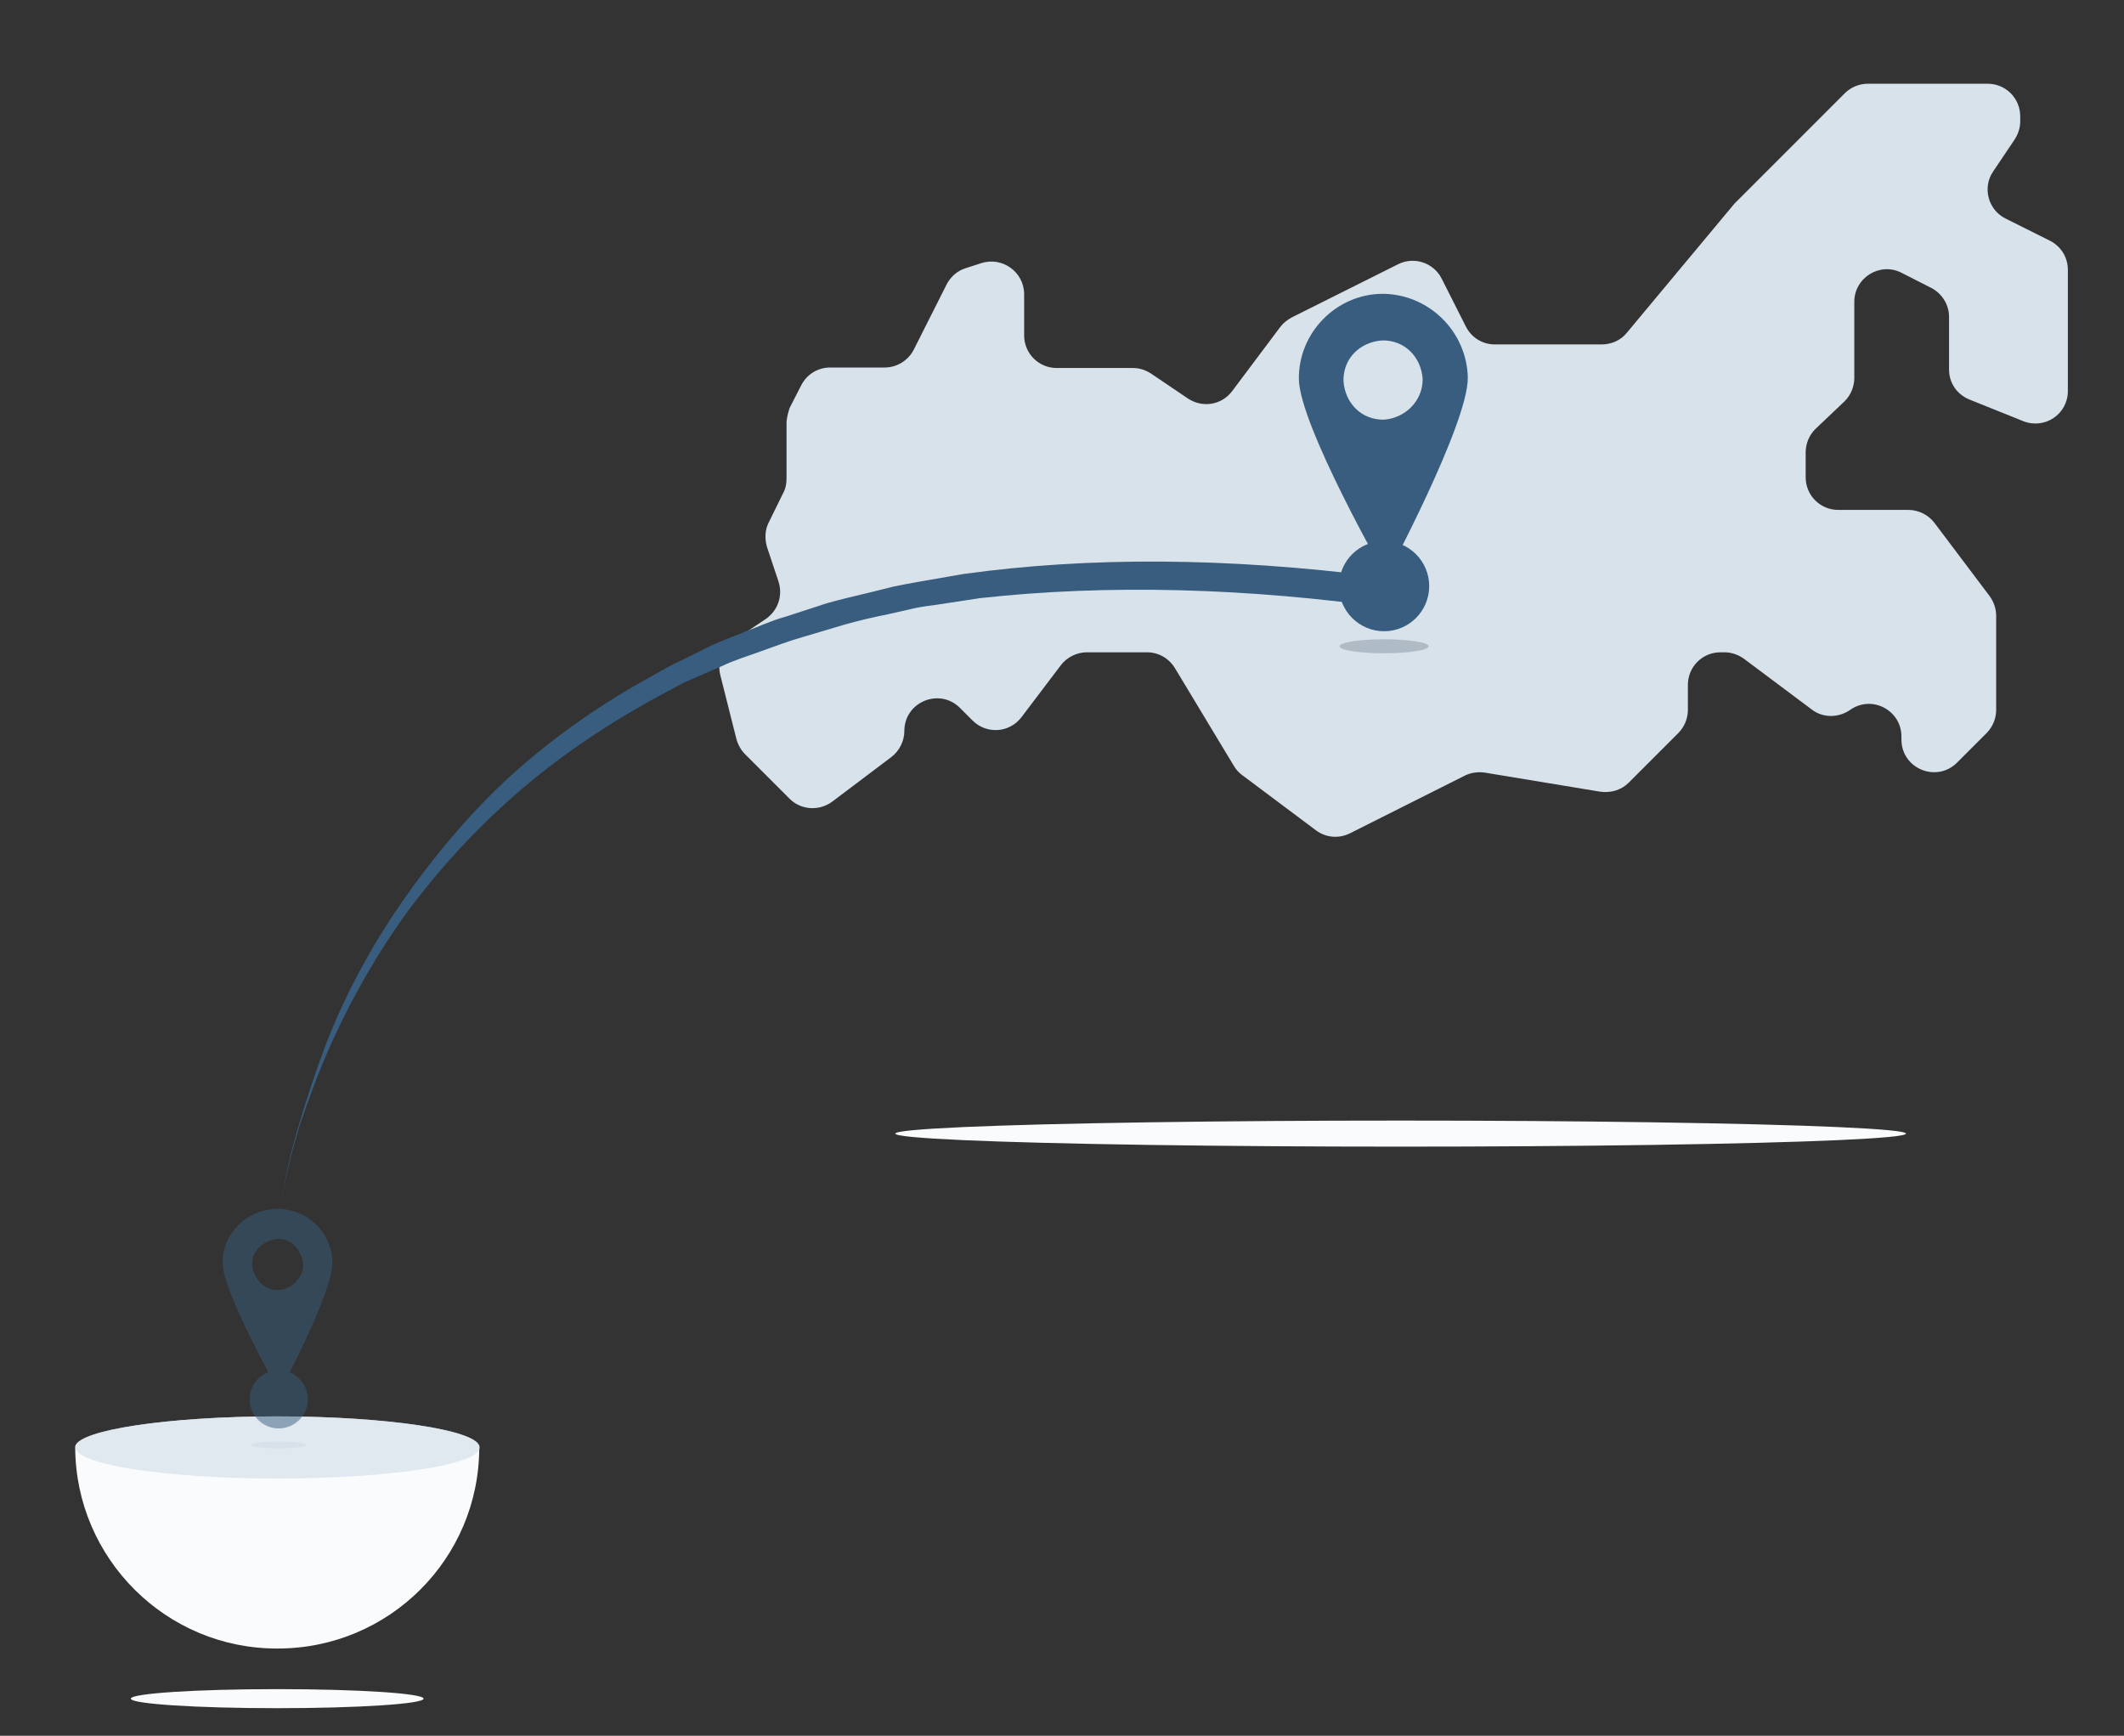 <?xml version="1.0" encoding="utf-8"?>
<!-- Generator: Adobe Illustrator 23.1.1, SVG Export Plug-In . SVG Version: 6.00 Build 0)  -->
<svg version="1.1" id="landmarks-brazil" xmlns="http://www.w3.org/2000/svg" xmlns:xlink="http://www.w3.org/1999/xlink" x="0px"
	 y="0px" viewBox="0 0 423.7 346.2" style="enable-background:new 0 0 423.7 346.2;" xml:space="preserve">
<rect x="0" y="0" width="423.7" height="346.2" fill="#333333" stroke="none"/>
<style type="text/css">
	.st0{fill:#D8E2EB;}
	.st1{fill:#385D7E;}
	.st2{fill:#AFBCC6;}
	.st3{fill:#F9FBFC;}
	.st4{opacity:0.7;fill:#D8E2EB;enable-background:new    ;}
	.st5{opacity:0.5;}
	.st6{fill:#CFDAE2;}
</style>
<path class="st0" d="M156.9,84.4v11.1c0,1-0.2,2-0.7,2.9l-2.8,5.7c-0.8,1.5-0.9,3.3-0.4,5l2.3,6.9c0.9,2.8-0.1,5.8-2.6,7.5l-6.3,4.2
	c-2.3,1.5-3.4,4.3-2.7,7l3.2,12.7c0.3,1.1,0.9,2.2,1.7,3l8.9,8.9c2.3,2.3,5.9,2.5,8.5,0.6l11.8-8.9c1.6-1.2,2.6-3.2,2.6-5.2v0
	c0-5.8,7-8.7,11.1-4.6l2.5,2.5c2.8,2.8,7.4,2.5,9.8-0.7l7.8-10.3c1.2-1.6,3.2-2.6,5.2-2.6h12c2.3,0,4.4,1.2,5.6,3.2l11.7,19.4
	c0.4,0.7,1,1.4,1.7,1.9l14.7,11c2,1.5,4.6,1.7,6.8,0.6l22.9-11.5c1.2-0.6,2.6-0.8,4-0.6l23,3.8c2.1,0.3,4.2-0.3,5.7-1.8l9.9-9.9
	c1.2-1.2,1.9-2.9,1.9-4.6v-5c0-3.6,2.9-6.5,6.5-6.5h0.8c1.4,0,2.8,0.5,3.9,1.3l13.5,10.1c2.2,1.7,5.2,1.7,7.5,0.2l0.3-0.2
	c4.3-2.9,10.1,0.2,10.1,5.4v0.6c0,5.8,7,8.7,11.1,4.6l5.9-5.9c1.2-1.2,1.9-2.9,1.9-4.6v-18.8c0-1.4-0.5-2.8-1.3-3.9l-11-14.6
	c-1.2-1.6-3.2-2.6-5.2-2.6h-11h-3c-3.6,0-6.5-2.9-6.5-6.5v-5c0-1.7,0.7-3.4,1.9-4.6L368,80c1.2-1.2,1.9-2.9,1.9-4.6V60.2
	c0-4.8,5.1-8,9.4-5.8l5.9,3c2.2,1.1,3.6,3.4,3.6,5.8v10.5c0,2.7,1.6,5,4.1,6l10.7,4.3c4.3,1.7,8.9-1.4,8.9-6V53.8
	c0-2.5-1.4-4.7-3.6-5.8l-8.8-4.4c-3.5-1.7-4.7-6.2-2.5-9.4l4.3-6.4c0.7-1.1,1.1-2.3,1.1-3.6v-1c0-3.6-2.9-6.5-6.5-6.5h-23.9
	c-1.7,0-3.4,0.7-4.6,1.9l-21.6,21.6c-0.1,0.1-0.3,0.3-0.4,0.4l-21.5,25.8c-1.2,1.5-3.1,2.3-5,2.3h-21.3c-2.5,0-4.7-1.4-5.8-3.6
	l-4.8-9.5c-1.6-3.2-5.5-4.5-8.7-2.9l-21.2,10.6c-0.9,0.5-1.7,1.1-2.3,1.9L245.8,78c-2.1,2.8-5.9,3.4-8.8,1.5l-7.4-5
	c-1.1-0.7-2.3-1.1-3.6-1.1h-15.2c-3.6,0-6.5-2.9-6.5-6.5v-8.2c0-4.4-4.3-7.6-8.6-6.2l-3.1,1c-1.6,0.5-3,1.7-3.8,3.3l-6.5,12.9
	c-1.1,2.2-3.4,3.6-5.8,3.6h-10.9c-2.5,0-4.7,1.4-5.8,3.6l-2.3,4.5C157.2,82.4,156.9,83.4,156.9,84.4z"/>
<g>
	<g>
		<circle class="st1" cx="276.1" cy="116.9" r="9"/>
		<path class="st1" d="M275.7,58.6c-9.2,0.1-16.7,7.8-16.6,17s17.4,39.5,17.4,39.5s16.4-30.6,16.3-39.8
			C292.6,66.1,285,58.6,275.7,58.6z M276.1,83.7c-4.5,0.1-7.8-3.3-8.1-7.7c-0.1-4.5,3.3-7.8,7.7-8.1c4.5-0.1,7.8,3.3,8.1,7.7l0,0
			C283.8,80.1,280.2,83.4,276.1,83.7z"/>
	</g>
	<ellipse class="st2" cx="276.1" cy="128.9" rx="8.9" ry="1.4"/>
</g>
<ellipse class="st3" cx="279.4" cy="226.1" rx="100.8" ry="2.6"/>
<g>
	<path class="st1" d="M278.1,121.4c-29.4-4.2-57.2-4.9-82.6-2.1l-9.2,1.4c-1.6,0.2-3.1,0.4-4.7,0.8l-4.4,1c-3,0.6-6,1.3-8.8,2.1
		l-8.4,2.5c-2.8,0.8-5.4,1.8-8.2,2.8s-5.4,1.8-7.9,3l-7.6,3.3l-7.2,3.9c-9.4,5.3-18.2,11.3-26.2,18.3s-15,14.6-21.3,23
		c-6.2,8.5-11.5,17.7-15.9,27.6c-2.2,4.9-4.1,10.2-5.9,15.4c-1.6,5.3-3.1,10.9-3.8,16.7c0.7-5.9,2.1-11.7,3.7-17
		c1.6-5.4,3.4-10.7,5.3-15.8c4-10.3,9.2-19.7,15.1-28.3c6-8.6,12.7-16.7,20.4-24c7.6-7.1,16.3-13.5,25.7-19l7.1-4l7.5-3.7
		c2.5-1.3,5.2-2.2,7.8-3.3c2.7-1,5.2-2.2,8.1-3l8.3-2.7c2.8-0.8,5.9-1.5,8.8-2.2l4.4-1.1c1.5-0.3,3-0.6,4.7-0.9l9.2-1.6
		c25.1-3.5,52.9-3.3,82.7,0.5L278.1,121.4z"/>
</g>
<ellipse class="st3" cx="55.3" cy="338.8" rx="29.2" ry="1.9"/>
<g>
	<path class="st3" d="M95.6,288.7c0-0.1,0-0.1,0-0.1v-0.1l0,0c-0.5-3.3-18.8-6-40.3-6s-39.7,2.7-40.3,6l0,0v0.1c0,0.1,0,0.1,0,0.1
		l0,0l0,0c0.1,22.2,18.2,40.2,40.4,40.1C77.6,328.8,95.6,310.9,95.6,288.7L95.6,288.7L95.6,288.7z"/>
	<ellipse class="st4" cx="55.4" cy="288.7" rx="40.3" ry="6.2"/>
</g>
<g class="st5">
	<circle class="st1" cx="55.6" cy="279.1" r="5.8"/>
	<path class="st1" d="M55.2,241.1c-6,0.2-10.9,4.9-10.8,10.9c0.2,6,11.3,25.7,11.3,25.7s10.8-20,10.6-26
		C66.2,245.9,61.4,241.1,55.2,241.1z M55.6,257.3c-2.9,0.2-4.9-2.2-5.3-4.9c-0.2-2.9,2.2-4.9,4.9-5.3c2.9-0.2,4.9,2.2,5.3,4.9l0,0
		C60.5,255,58.1,257.2,55.6,257.3z"/>
	<ellipse class="st6" cx="55.6" cy="288.2" rx="5.4" ry="0.7"/>
</g>
</svg>
